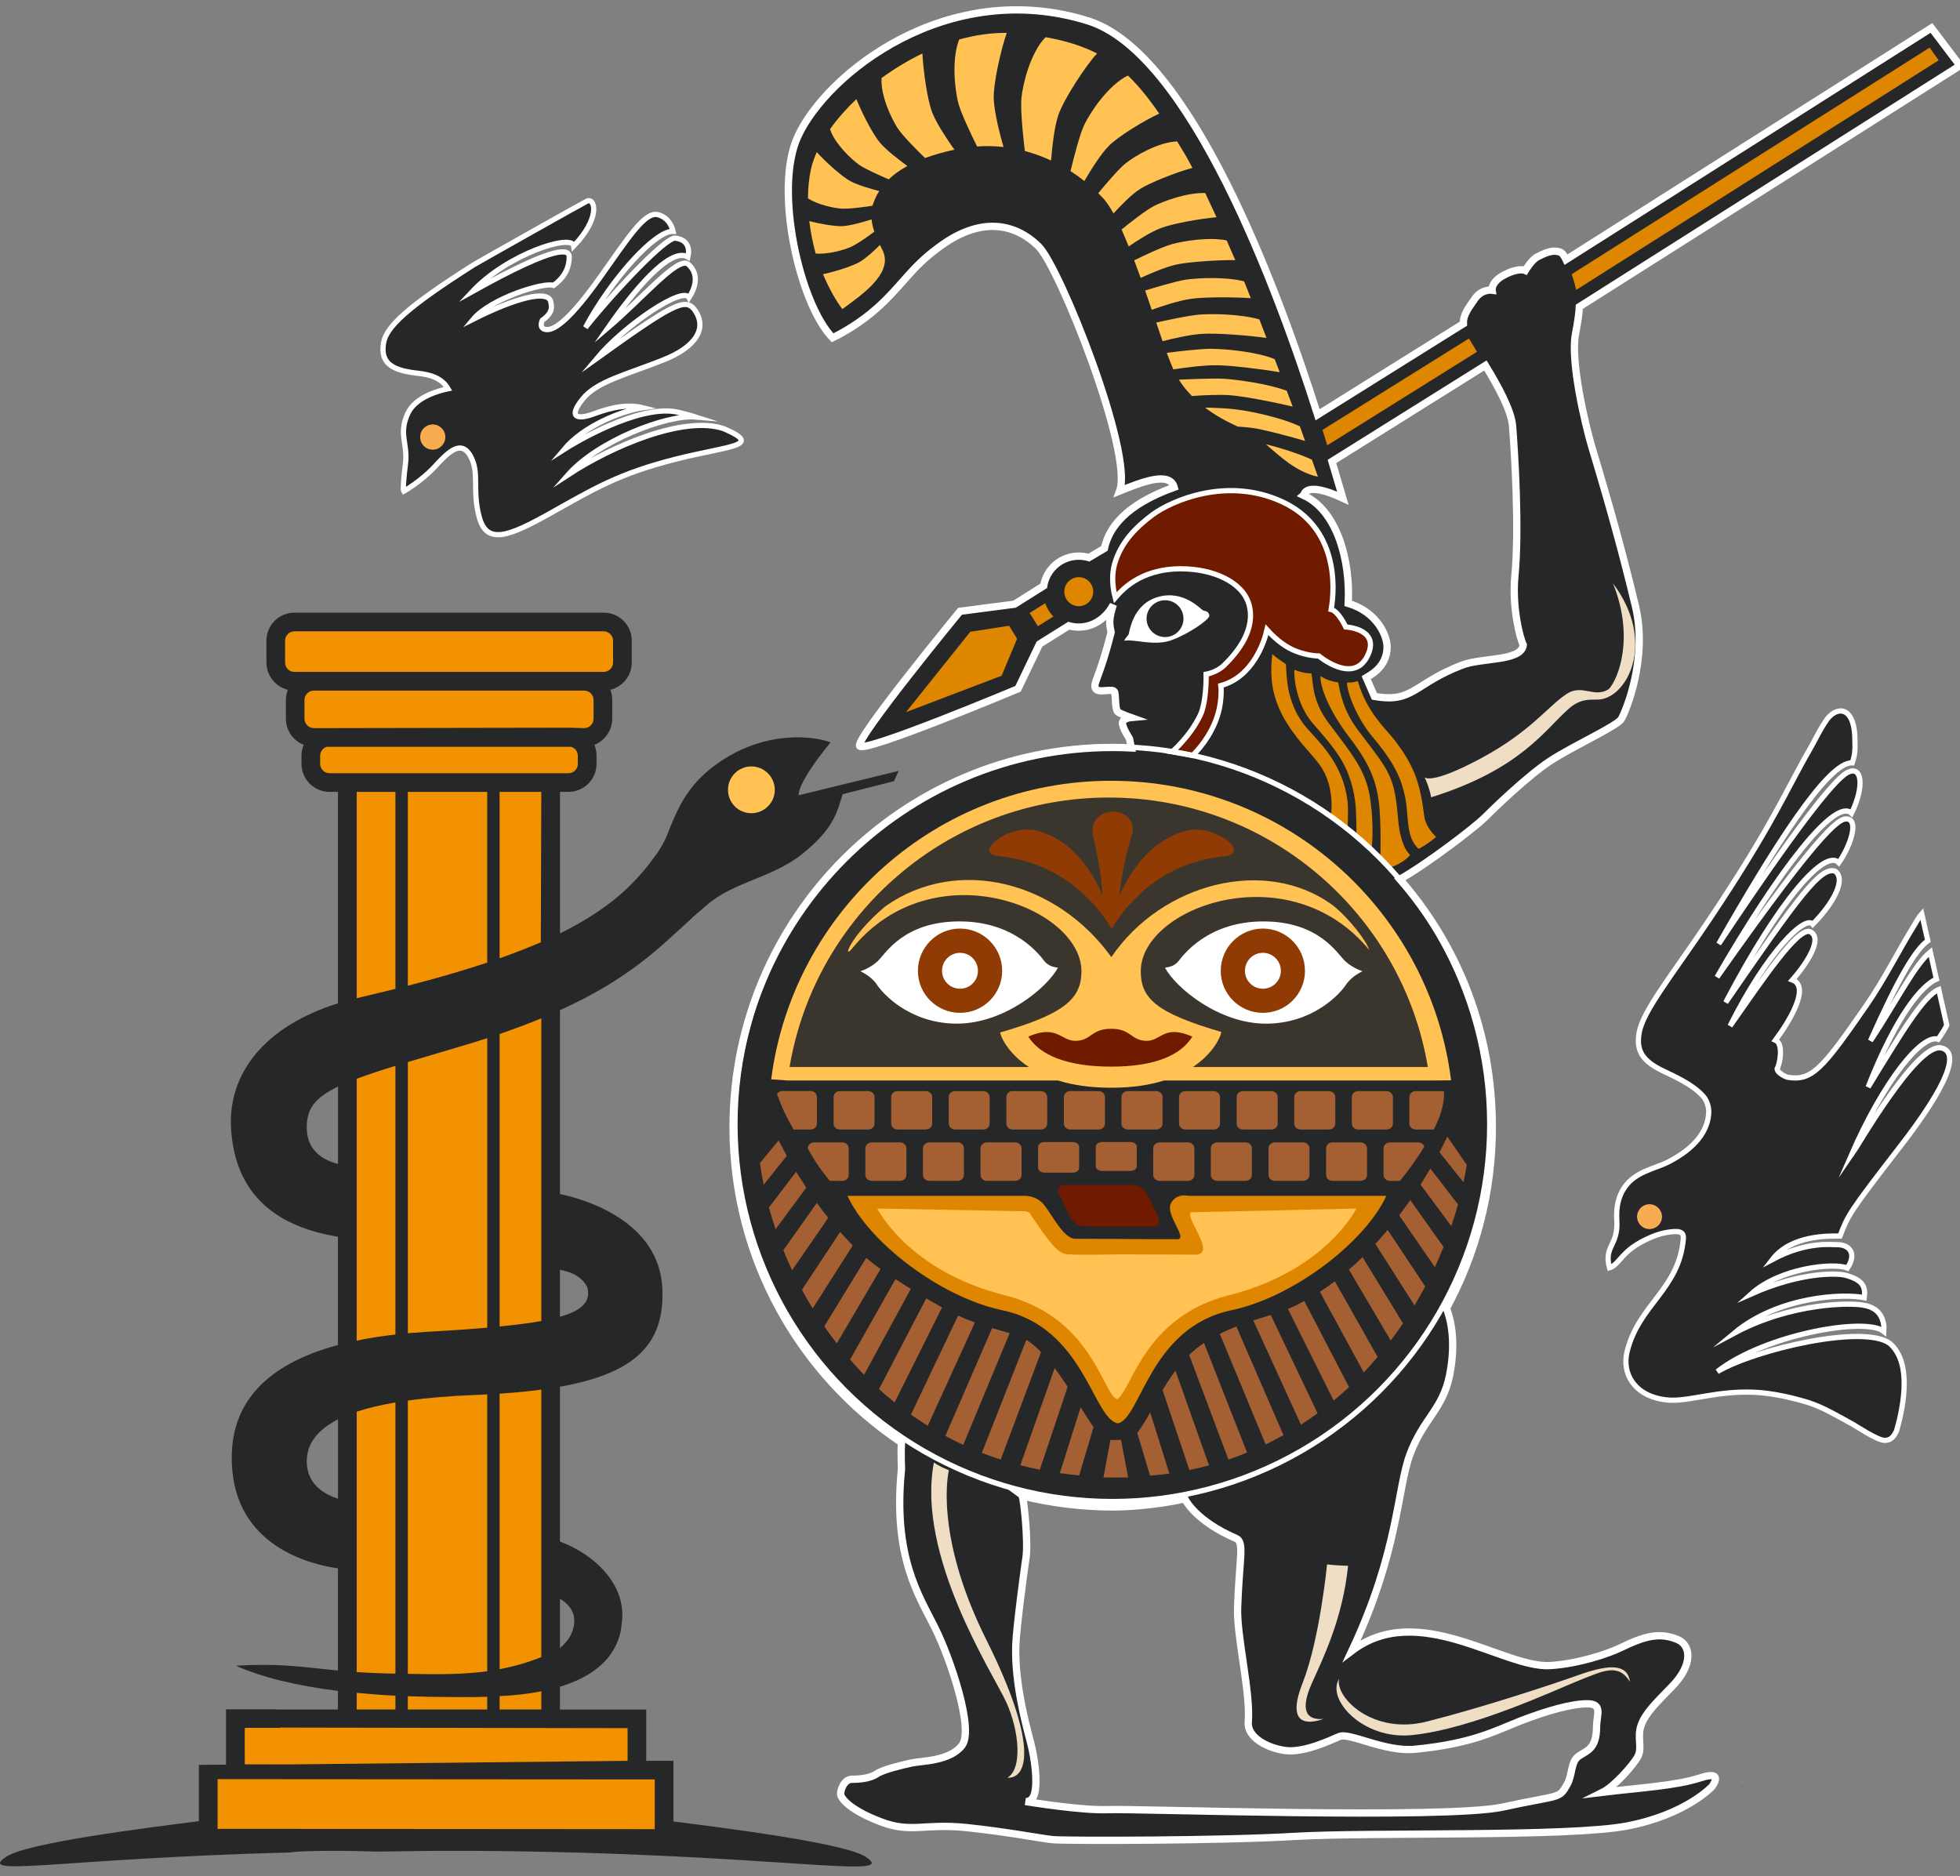 <?xml version="1.0" encoding="utf-8"?>
<!-- Generator: Adobe Illustrator 16.0.0, SVG Export Plug-In . SVG Version: 6.00 Build 0)  -->
<!DOCTYPE svg PUBLIC "-//W3C//DTD SVG 1.1//EN" "http://www.w3.org/Graphics/SVG/1.1/DTD/svg11.dtd">
<svg version="1.1" id="Capa_1" xmlns="http://www.w3.org/2000/svg" xmlns:xlink="http://www.w3.org/1999/xlink" x="0px" y="0px"
	 width="266.416px" height="255.062px" viewBox="0 0 266.416 255.062" enable-background="new 0 0 266.416 255.062"
	 xml:space="preserve">
<rect x="0" y="0" width="266.416" height="255.062" fill="#808080" stroke="none"/>
<path fill="#262729" stroke="#FFFFFF" stroke-width="0.992" stroke-miterlimit="10" d="M231.143,241.666
	c-3.354,1.088-8.224,1.351-13.283,1.963c1.512-0.748,4.123-3.651,4.771-4.865c0.639-1.206-0.152-2.6,0.448-4.264
	s2.049-3.038,4.138-5.188c3.016-3.065,2.571-5.681,0.854-6.42c-2.492-1.062-4.534-0.483-7.799,1.096
	c-1.64,0.79-5.597,2.157-9.553,2.421c-6.351,0.398-17.89-8.898-26.962-2.014c6.358-13.518,6.13-21.948,7.899-26.719
	c1.763-4.747,4.457-6.131,5.375-10.692c0.615-3.09,0.642-6.357-0.42-9.143c3.97-7.318,6.231-15.709,6.231-24.607
	c0-12.999-4.647-24.64-12.565-33.708c3.961-2.255,10.252-7.12,11.496-8.355c1.244-1.247,5.871-5.724,8.944-7.736
	c3.069-2.011,9.085-4.729,9.662-5.691c0.562-0.957,3.64-8.15,1.92-15.348c-1.731-7.199-3.465-13.475-5.919-21.605
	c-0.959-3.229-2.912-11.67-2.24-15.312c0.391-2.103,0.516-3.117,0.532-3.779l51.743-32.776l-3.879-5.127L212.871,35.29
	c-0.264-0.553-0.543-0.939-0.84-1.027c-1.145-0.391-2.305,0.288-3.07,0.661c-0.766,0.383-1.628,1.835-1.628,1.835
	s-0.868-0.407-2.778,0.569c-1.92,0.953-1.74,2.113-1.74,2.113s-1.436-0.204-2.395,1.245c-0.748,1.123-1.562,2.076-1.504,3.313
	L179.1,56.385c-5.447-17.146-17.33-49.205-31.203-53.546c-19.054-5.937-35.52,7.147-39.449,15.708
	c-3.312,7.199,0.26,22.798,4.722,27.369c1.358-0.657,3.72-1.987,5.981-3.986c3.408-3.048,4.683-5.527,8.193-8.117
	c5.883-4.543,10.638-3.444,13.814-0.331c2.895,2.826,12.936,28.181,11.029,33.266c2.883-1.164,6.791-2.754,7.416-0.512
	c-6.648,2.388-8.881,5.522-9.487,8.312l-2.099,1.248c-0.445-0.122-0.898-0.198-1.379-0.198c-2.408,0-4.398,1.749-4.771,4.038
	l-3.969,2.495l-7.405,0.965c0,0-14.179,17.252-13.653,18.305c0.529,1.04,21.537-7.77,21.537-7.77l2.916-6.079l3.986-2.497
	c0.428,0.127,0.879,0.187,1.359,0.187c2.012,0,3.748-1.248,4.693-3.049c-0.582,1.835-0.582,2.497-0.298,3.745
	c-1.569,6.225-2.444,6.835-2.151,7.6c0.328,0.833,2.449-0.109,2.637,0.562c0.19,0.855-0.013,2.485,0.564,2.773
	c0.578,0.29,1.639,0.668,1.639,0.668s-1.061,0.098-1.146,0.676c-0.104,0.572,0.958,2.208,0.958,2.208l0.249,1.246
	c-0.837-0.042-1.679-0.067-2.537-0.067c-28.495,0-51.598,23.111-51.598,51.625c0,17.854,9.084,33.615,22.887,42.868
	c-0.061,0.867-0.047,2.242,0,3.635c-1.206,12.022,2.451,17.271,4.564,21.55c2.109,4.253,5.348,13.875,3.646,16.005
	c-1.693,2.147-5.478,2.062-6.869,2.368c-1.403,0.315-3.812,0.875-4.708,1.479c-0.907,0.602-2.293,0.729-3.35,0.729
	c-1.058,0-1.555,1.366-1.555,1.996c0,0.636,1.406,2.268,5.512,3.804c4.113,1.555,5.816,0.17,11.582,0.765
	c5.769,0.604,10.21,1.503,11.77,1.647c1.533,0.159,22.739,0.159,32.957-0.451c10.22-0.594,36.923,0.119,44.989-1.393
	c8.064-1.511,11.613-5.35,11.613-5.35S234.501,240.562,231.143,241.666z M182.527,67.718l-1.479-4.991l20.857-13.044
	c1.695,2.768,3.535,6.112,3.697,8.26c0.287,3.745,0.928,13.926,0.314,20.337c-0.406,4.226,0.656,8.432,1.137,9.382
	c-0.234,2.263-5.662,1.711-8.32,2.751c-6.594,2.529-6.614,5.188-11.914,4.249l-1.12-2.563c0.229-0.16,2.827-1.255,2.845-4.135
	c0-1.655-1.436-4.793-5.281-5.946c0.299-5.853-1.517-12.571-6.037-14.674C177.227,67.343,177.227,65.255,182.527,67.718z
	 M217.014,234.772c-0.018,3.016-1.344,3.192-2.428,3.948c-1.104,0.764-0.811,2.497-1.575,3.863
	c-1.146,2.028-0.918,1.342-8.722,3.057c-7.807,1.688-50.047,0.197-53.699,0.35c-3.521,0.144-10.65-1.021-11.221-1.104
	c0.179,0.025,0.96,0.061,1.266-1.113c0.415-1.611,0.03-4.66-0.564-6.96c-0.603-2.302-2.16-7.924-2-13.127
	c0.074-2.302,1.104-10.037,1.397-12.015c0.302-2.006-0.293-8.126-0.553-8.331c3.938,0.97,8.092,1.496,12.339,1.504
	c1.926,0,5.803-0.223,9.799-1.097c0.16,0.324,1.62,3.065,6.94,5.366c1.187,0.519,0.483,2.454,0.231,9.357
	c-0.146,3.999,1.779,11.528,1.448,15.631c-0.161,2.089,2.642,3.549,5.086,3.863c2.449,0.298,5.884-1.301,7.288-1.91
	c1.391-0.587,6.189,2.131,10.279,1.732c7.912-0.767,10.938-2.529,14.447-3.891c3.509-1.35,6.836-2.293,8.99-2.293
	C217.906,231.604,217.014,233.1,217.014,234.772z"/>
<path fill="#FFC253" d="M151.016,106.135c23.744,0,43.346,17.754,46.228,40.723l-2.896,0.019h-36.137
	c-1.912,0.609-4.279,0.984-7.18,0.984c-2.896,0-5.281-0.375-7.211-0.984h-36.775l-2.22-0.161
	C107.772,123.822,127.335,106.135,151.016,106.135z"/>
<path opacity="0.9" fill="#262729" d="M135.949,140.346c8.844-2.538,11.047-4.646,11.047-8.322c0-8.717-20.23-16.597-31.193-3.062
	c-1.318,1.604-0.295-1.692,4.523-5.75c9.837-6.938,23.359-3.39,30.736,6.896c6.813-10.054,20.975-13.762,30.108-7.042
	c2.287,1.833,4.589,4.883,4.937,6.053c-10.867-13.176-31.045-5.833-31.045,2.903c0,3.677,2.041,5.656,10.944,8.255
	c-0.028,0.467-0.935,2.818-3.854,4.764h0.004h31.925c-3.488-20.777-21.574-36.627-43.373-36.627
	c-21.805,0-39.893,15.851-43.383,36.627h32.523C136.904,143.115,135.992,140.81,135.949,140.346z"/>
<path fill="#FFFFFF" d="M182.966,133.843c-0.771,1.196-4.466,5.307-10.891,5.307c-6.417,0-12.261-4.883-13.724-7.605
	c0.482-0.067,1.293-0.196,1.85-0.909c0.554-0.697,3.896-5.383,11.525-5.383c7.61,0,10.055,4.406,11.104,5.383
	c1.045,0.988,2.378,1.391,2.378,1.391S183.741,132.661,182.966,133.843z"/>
<path fill="#8F3B03" d="M140.886,112.908c6.437,1.575,8.962,8.852,8.962,8.852s-0.109-3.554-1.234-7.905
	c-0.59-2.331,1.086-3.54,2.67-3.54c1.576,0,3.184,1.221,2.533,3.336c-1.422,4.562-1.651,8.151-1.651,8.151s2.71-7.312,9.146-8.89
	c3.826-0.942,8.771,3.116,5.162,3.473c-7.99,0.789-12.816,5.655-15.363,9.842c-2.567-4.187-7.399-9.053-15.385-9.847
	C132.124,116.023,137.062,111.962,140.886,112.908z"/>
<path fill="#FFFFFF" d="M119.192,133.843c-0.789-1.185-2.25-1.818-2.25-1.818s1.338-0.396,2.379-1.391
	c1.043-0.978,3.496-5.384,11.102-5.384c7.615,0,10.97,4.687,11.525,5.384c0.564,0.713,1.361,0.842,1.859,0.908
	c-1.469,2.725-7.311,7.606-13.728,7.606C123.655,139.149,119.948,135.036,119.192,133.843z"/>
<path fill="#262729" d="M93.492,125.317l0.821-0.772l1.754-1.504c3.731-3.253,8.934-3.649,13.119-7.071
	c4.207-3.422,4.59-5.598,5.349-8.007l6.976-1.776l0.639-1.396l-13.586,3.308c0,0-0.387-1.418,4.336-7.184
	c-2.752-1.03-9.842-1.621-16.365,3.616c-3.219,2.595-4.467,5.435-5.885,9.035c-0.315,0.789-0.78,1.613-1.357,2.463l-1.089,1.46
	c-1.173,1.494-2.493,2.912-4.084,4.279c-2.089,1.766-4.638,3.455-7.999,5.112v-19.241h1.158c2.111,0,3.805-1.713,3.805-3.82v-1.087
	c0-0.527-0.1-1.045-0.285-1.486c1.406-0.551,2.42-1.944,2.42-3.558v-2.546c0-0.485-0.082-0.953-0.254-1.377
	c1.664-0.411,2.909-1.918,2.909-3.711v-2.96c0-2.115-1.711-3.812-3.813-3.812H40.024c-2.109,0-3.808,1.698-3.808,3.812v2.961
	c0,1.792,1.243,3.3,2.912,3.711c-0.175,0.424-0.269,0.892-0.269,1.377v2.546c0,1.613,1.002,3.007,2.424,3.558
	c-0.195,0.441-0.305,0.958-0.305,1.486v1.087c0,2.106,1.705,3.82,3.812,3.82h1.146v28.751c-9.959,3.105-15.041,9.552-14.519,17.177
	c0.548,7.954,5.069,12.976,14.519,14.552v14.716c-9.797,2.632-15.274,8.109-14.332,17.278c1.069,10.512,11.246,12.652,14.332,13.076
	v13.891c-4.707-0.433-7.459-1.019-13.863-0.652c3.65,1.63,8.404,2.742,13.863,3.421v2.53h-8.354l-0.005-0.032h-6.853l-0.004,7.524
	l-3.689,0.035v7.652c-7.026,0.893-23.252,2.923-26.117,4.799c-4.459,2.906,7.218,0.279,38.584-0.547
	c1.716-0.298,8.246-0.242,11.626-0.115l8.026-0.102h3.789h1.537c40.553,0.262,58.205,4.083,53.178,0.805
	c-2.865-1.876-19.09-3.906-26.117-4.798v-8.243h-3.694v-6.971H76.114v-3.101c6.406-1.954,8.117-5.646,8.377-8.423
	c0.867-5.529-3.881-9.637-8.377-11.318v-21.048c10.16-1.802,14.191-5.75,13.927-13.179c-0.333-9.433-10.737-12.337-13.927-13.008
	v-24.989C85.561,133.027,89.631,128.798,93.492,125.317z M45.946,203.722c-1.438-0.441-4.147-1.689-4.25-4.881
	c-0.07-2.608,1.525-4.52,4.25-5.902V203.722z M45.946,158.219c-1.926-0.492-4.172-1.724-4.25-4.788
	c-0.051-2.547,0.918-4.128,4.25-5.724V158.219z M78.059,220.482c-0.063,1.377-0.76,2.547-1.945,3.55v-6.717
	C77.401,218.12,78.119,219.142,78.059,220.482z M78.313,173.384c0.771,0.468,1.248,1.026,1.521,1.613
	c0.063,0.265,0.106,0.553,0.106,0.814c0,1.452-1.262,2.445-3.826,3.186h-0.002v-6.402C76.981,172.789,77.761,173.027,78.313,173.384
	z"/>
<path fill="#262729" stroke="#FFFFFF" stroke-width="0.709" stroke-miterlimit="10" d="M250.107,168.017
	c1.078-2.818,1.248-3.209,8.151-12.133c6.812-8.787,8.095-12.999,5.521-13.45c-3.377-0.449-11.323,13.45-12.148,14.623
	c4.424-10.173,9.646-16.553,11.814-15.786c0.223-0.322,0.484-0.713,0.787-1.201c0.14-0.237,0.264-0.48,0.383-0.726l-1.086-4.834
	c-2.1,0.87-5.166,6.023-9.603,13.267c3.826-9.735,7.249-13.775,9.284-14.685l-0.828-3.685c-2.154,1.74-4.904,7.235-8.132,12.067
	c3.801-8.534,6.095-12.383,7.788-13.597l-0.821-3.653c-0.405,0.451-0.729,1.085-1.101,1.686c-2.115,3.44-3.987,7.22-6.42,10.747
	c-6.032,8.741-7.441,10.337-10.76,9.775c-0.049-0.006-1.377-0.542-1.377-1.146c0.377-0.661,0.896-3.412-0.229-3.892
	c1.862-2.492,4.789-7.284,2.301-8.187c2.091-2.376,4.211-5.756,2.369-6.575c-1.715-0.488-6.267,6.31-10.842,12.83
	c5.052-10.096,10.218-15.131,11.245-13.824c2.777-2.812,4.602-6.129,3.02-7.226c-1.979-0.587-4.832,3.293-14.859,17.856
	c7.371-14.071,13.514-20.929,15.373-19.002c1.512-2.149,2.666-5.485,1.312-5.909c-1.003-0.272-2.815,0.105-17.86,21.472
	c8.42-14.586,16.061-24.453,18.28-22.287c1.783-3.599,1.461-6.666-0.642-5.487c-1.854,1.089-7.164,7.839-17.41,23.257
	c7.264-12.736,14.83-24.834,18.154-24.615c0.342-0.977,0.406-1.767,0.36-2.887c0.054-4.611-2.209-4.959-3.711-3.143
	c-1.03,1.419-1.694,2.942-2.493,4.312c-2.982,5.132-4.914,10.084-13.594,23.035c-4.915,7.354-9.051,12.403-9.538,15.417
	c-0.351,2.151,0.194,3.637,3.06,5.048c1.58,0.79,4.063,1.8,5.608,3.49c0.654,0.695,0.8,1.74,0.8,2.054c0,2.7-1.93,5.11-5.525,6.938
	c-1.969,0.991-4.725,1.315-6.176,3.847c-0.438,0.782-0.929,2.014-0.799,4.076c0.23,3.456-1.8,3.497-0.992,6.451
	c0.938-0.278,1.4-1.351,2.715-2.444c1.16-0.978,3.338-2.036,4.828-2.318c1.94-0.354,2.576-0.178,2.496,0.824
	c-0.604,6.929-6.078,8.908-7.652,15.359c-0.736,2.987,1.064,6.31,5.902,6.581c2.848,0.085,6.353-1.267,11.217-1.088
	c1.722,0.053,4.305,0.426,7.473,1.393c2.127,0.672,4.127,1.91,6.072,2.955c0.402,0.22,3.357,2.199,4.347,2.199
	c0.56,0,1.099-0.169,1.608-1.273c0.047-0.127,0.41-1.478,0.519-2.021c1.121-5.246,0.382-8.312-1.405-9.874
	c-3.486-2.649-18.17,0.738-23.469,3.819c6.471-5.052,20.18-7.446,22.62-5.477c0.007-0.254,0.051-0.508,0.007-0.841
	c-0.148-1.045-0.684-2.31-2.597-2.673c-1.72-0.427-9.959-0.393-17.722,3.762c6.078-5.071,15.004-5.4,17.67-4.816
	c0.186-1.425-0.09-2.4-2.602-3.062c-1.193-0.29-6.04-0.435-12.773,2.555c3.968-3.582,11.291-4.279,13.082-3.524
	c1.045-1.576,0.586-2.579-0.321-2.979c-0.573-0.237-1.007-0.196-1.007-0.196c-0.857,0.018-4.159-0.501-8.868,2.014
	C243.497,167.841,248.676,168.017,250.107,168.017z"/>
<path fill="#F8AB51" d="M224.214,167.075c-0.946,0-1.694-0.756-1.694-1.689c0-0.925,0.748-1.689,1.694-1.689
	c0.931,0,1.698,0.766,1.698,1.689C225.913,166.32,225.145,167.075,224.214,167.075z"/>
<path fill="#262729" d="M236.818,242.913l0.051-0.101c-0.071,0.067-0.143,0.138-0.215,0.205L236.818,242.913z"/>
<path fill="#FFC253" d="M102.13,104.183c1.744,0,3.185,1.426,3.185,3.184c0,1.768-1.436,3.178-3.185,3.178
	c-1.759,0-3.176-1.41-3.176-3.178C98.955,105.61,100.373,104.183,102.13,104.183z"/>
<path fill="#F39200" d="M40.02,91.337c-0.705,0-1.27-0.568-1.27-1.272v-2.965c0-0.712,0.561-1.282,1.27-1.282h42.031
	c0.694,0,1.282,0.57,1.282,1.282v2.965c0,0.704-0.583,1.272-1.282,1.272h-2.65H42.673H40.02z"/>
<path fill="#F39200" d="M41.384,97.696v-2.547c0-0.704,0.58-1.271,1.289-1.271h36.729c0.715,0,1.279,0.567,1.279,1.271v2.547
	c0,0.706-0.561,1.282-1.279,1.282l-2.125-0.059L44.2,98.978h-1.526C41.968,98.978,41.384,98.402,41.384,97.696z"/>
<path fill="#F39200" d="M44.792,105.108c-0.71,0-1.276-0.577-1.276-1.28v-1.087c0-0.587,0.389-1.079,0.94-1.228h33.166
	c0.534,0.148,0.921,0.641,0.921,1.228v1.087c0,0.704-0.561,1.28-1.27,1.28H44.792z"/>
<g>
	<path fill="#F39200" d="M67.909,226.901v-9.278v-2.889v-6.223v-19.063c2.059-0.143,3.939-0.312,5.67-0.551v20.896v6.333v2.776
		v6.352C71.643,226.034,69.793,226.536,67.909,226.901z"/>
	<path fill="#F39200" d="M73.579,229.907v2.471h-5.67v-1.816C70.047,230.46,71.942,230.23,73.579,229.907z"/>
	<path fill="#F39200" d="M67.909,180.313v-7.243v-1.367v-6.664v-24.479c2.059-0.722,3.939-1.417,5.67-2.13v28.283v6.598v1.424v4.832
		C71.997,179.862,70.116,180.093,67.909,180.313z"/>
	<path fill="#F39200" d="M73.512,128.087c-1.693,0.729-3.545,1.45-5.604,2.181v-22.619h5.67L73.512,128.087z"/>
</g>
<g>
	<path fill="#F39200" d="M55.434,227.536V215.55v-2.896v-6.206v-16.063c2.808-0.391,5.853-0.637,9.043-0.755l1.75-0.085v18.67v6.232
		v2.887v9.85C62.954,227.623,59.516,227.623,55.434,227.536z"/>
	<path fill="#F39200" d="M66.227,230.646v1.731h-2.432h-8.363v-1.801c2.002,0.076,4.059,0.11,6.143,0.11
		C63.145,230.705,64.69,230.705,66.227,230.646z"/>
	<path fill="#F39200" d="M57.821,181.052l-2.381,0.178v-9.814v-2.582v-6.859v-17.609l6.66-1.979c1.447-0.424,2.81-0.834,4.131-1.266
		v23.479v6.699v2.741v6.436C63.774,180.686,60.973,180.882,57.821,181.052z"/>
	<path fill="#F39200" d="M55.434,133.994v-26.346h10.793v23.206C63.083,131.888,59.516,132.944,55.434,133.994z"/>
</g>
<g>
	<path fill="#F39200" d="M52.573,227.479c-1.539-0.051-2.887-0.102-4.088-0.18v-13.652v-2.666v-6.436v-12.645
		c1.55-0.518,3.32-0.924,5.265-1.264v15.461v6.197v2.903v12.304L52.573,227.479z"/>
	<path fill="#F39200" d="M53.75,230.502v1.876h-5.265v-2.26C50.178,230.281,51.938,230.416,53.75,230.502z"/>
	<path fill="#F39200" d="M48.485,182.24v-13.822v-1.588v-6.86v-13.331c1.453-0.534,3.185-1.119,5.265-1.757v16.668v6.859v1.579
		v11.421C51.886,181.613,50.136,181.892,48.485,182.24z"/>
	<polygon fill="#F39200" points="48.485,135.695 48.485,107.648 53.75,107.648 53.75,134.42 	"/>
</g>
<polygon fill="#F39200" points="85.307,234.916 85.307,239.358 38.961,239.848 33.27,239.833 33.264,235.105 33.303,234.872 
	38.052,234.872 38.045,234.836 "/>
<polygon fill="#F39200" points="88.996,248.646 40.624,248.612 40.625,248.603 29.576,248.603 29.576,241.846 88.996,241.888 "/>
<path fill="#8F3B03" d="M171.656,126.226c-3.153,0-5.723,2.582-5.723,5.747c0,3.16,2.563,5.707,5.723,5.707
	c3.164,0,5.724-2.547,5.724-5.707C177.379,128.808,174.82,126.226,171.656,126.226z M171.656,134.402
	c-1.346,0-2.434-1.085-2.434-2.429c0-1.356,1.088-2.452,2.434-2.452c1.35,0,2.447,1.096,2.447,2.452
	C174.104,133.317,173.005,134.402,171.656,134.402z"/>
<path fill="#FFC253" d="M110.244,22.936c0.161-0.736,0.444-1.491,0.776-2.259c1.119,1.257,3.375,3.308,4.578,3.949
	c1,0.542,2.737,1.044,3.913,1.341c-0.331,0.511-0.579,1.025-0.93,2c-0.793,0.132-3.214,0.472-4.247,0.387
	c-0.996-0.078-3.043-0.475-4.506-1.377C109.828,25.575,109.958,24.201,110.244,22.936z"/>
<path fill="#FFC253" d="M110.868,34.467c-0.37-1.375-0.678-2.884-0.867-4.406c1.525,0.383,3.509,0.729,4.534,0.678
	c1.122-0.062,2.888-0.585,3.935-0.916c0.053,0.585,0.2,1.136,0.375,1.672c-0.828,0.624-2.39,1.724-3.203,2.073
	C114.696,33.987,112.608,34.594,110.868,34.467z"/>
<path fill="#FFC253" d="M114.503,42.014c-0.853-1.087-1.765-2.717-2.64-4.737c1.572-0.332,4.031-1.095,5.062-1.713
	c0.828-0.492,1.918-1.506,2.683-2.269c0.229,0.475,0.434,0.848,0.522,1.118C121.117,37.369,117.1,40.113,114.503,42.014z"/>
<path fill="#FFC253" d="M120.8,24.38c-0.916-0.396-3.157-1.367-4.021-1.975c-1.098-0.785-3.362-2.929-3.953-4.853
	c0.984-1.395,2.205-2.769,3.58-4.081c0.781,1.949,2.238,4.785,3.218,5.938c0.858,1.012,2.515,2.276,3.714,3.158
	C122.292,23.127,121.463,23.743,120.8,24.38z"/>
<path fill="#FFC253" d="M125.737,21.484c-0.906-0.884-2.996-2.955-3.711-4.038c-0.848-1.305-2.344-4.429-2.2-6.84
	c1.728-1.255,3.595-2.393,5.553-3.336c0.144,2.556,0.679,6.301,1.328,8.007c0.582,1.489,1.991,3.612,3.019,5.069
	C128.201,20.677,126.884,21.063,125.737,21.484z"/>
<path fill="#FFC253" d="M136.406,19.985c-1.162-0.132-2.352-0.166-3.595-0.071c-0.703-1.435-2.186-4.483-2.568-5.952
	c-0.444-1.802-0.924-5.875,0.132-8.593c2.147-0.595,4.321-0.922,6.469-0.899c-0.811,2.335-1.812,6.801-1.773,8.868
	C135.122,15.226,135.923,18.316,136.406,19.985z"/>
<polygon fill="#DF8601" points="136.148,91.855 123.153,96.801 131.885,85.879 137.163,85.063 138.248,86.832 "/>
<path fill="#DF8601" d="M141.072,85.122l-1.111-1.801l2.109-1.323c0.236,0.679,0.611,1.3,1.119,1.809L141.072,85.122z"/>
<path fill="#DF8601" d="M146.643,82.405c-1.091,0-1.975-0.884-1.975-1.988c0-1.078,0.884-1.96,1.975-1.96
	c1.082,0,1.953,0.883,1.953,1.96C148.596,81.521,147.725,82.405,146.643,82.405z"/>
<path fill="#EFDEC4" d="M193.95,234.016c7.28-1.834,16.629-4.907,20.454-6.267c3.812-1.357,6.783-1.857,7.147,0.85
	c-1.6-2.571-3.696-1.442-6.788-0.221c-3.068,1.205-14.592,6.676-22.912,7.488c-6.556,0.621-11.568-4.796-9.848-7.634
	C181.52,230.832,186.677,235.877,193.95,234.016z"/>
<path fill="#EFDEC4" d="M179.904,233.659c-2.102,0.739-5.162,0.985-2.826-4.932c2.318-5.92,3.304-16.065,3.304-16.065
	s1.749,0.18,2.856,0.18c-0.734,7.25-3.452,12.676-4.94,16.012C176.82,232.175,177.324,233.897,179.904,233.659z"/>
<path fill="#DF8601" d="M151.938,193.481c-3.393-0.619-4.556-13.032-15.709-15.376c-8.457-1.774-18.179-9.306-21.033-15.546h23.869
	c0,0,1.639-0.163,2.737,1.094c1.084,1.24,2.728,4.703,4.306,4.739l5.83,0.024c1.26,0.025,5.799,0.034,8.074,0.034
	c1.565,0-1.664-3.305-0.854-4.866c0.77-1.469,2.378-1.025,2.378-1.025h26.903c-2.856,6.24-12.599,13.771-21.051,15.546
	C156.229,180.448,155.082,192.862,151.938,193.481z"/>
<path fill="#701B00" d="M156.792,166.728h-9.452c-0.697,0-1.602-0.654-1.971-1.479l-1.309-2.718
	c-0.402-0.797-0.148-1.458,0.549-1.458h9.449c0.715,0,1.596,0.661,1.988,1.458l1.303,2.718
	C157.74,166.073,157.484,166.728,156.792,166.728z"/>
<g>
	<path fill="#A46033" d="M110.664,155.29h3.84c0.481,0,0.854,0.366,0.854,0.813v3.609c0,0.45-0.373,0.808-0.854,0.808h-1.708
		c-0.9-1.088-1.957-2.446-2.999-4.417C109.796,155.656,110.19,155.29,110.664,155.29z"/>
	<path fill="#A46033" d="M107.871,153.539c-0.913-1.569-1.711-3.216-2.254-4.839c0.147-0.236,0.411-0.39,0.733-0.39h3.825
		c0.478,0,0.87,0.364,0.87,0.822v3.601c0,0.45-0.393,0.806-0.87,0.806H107.871z"/>
	<path fill="#A46033" d="M192.777,155.29c0.391,0,0.713,0.237,0.824,0.561c-1.096,1.826-2.299,3.438-3.299,4.671h-1.355
		c-0.487,0-0.883-0.356-0.883-0.808v-3.609c0-0.447,0.396-0.813,0.888-0.813L192.777,155.29L192.777,155.29z"/>
	<path fill="#A46033" d="M191.572,152.734v-3.601c0-0.458,0.395-0.822,0.869-0.813h3.826c0.118,1.851-0.553,3.592-1.377,5.22h-2.449
		C191.966,153.539,191.572,153.194,191.572,152.734z"/>
	<path fill="#A46033" d="M189.334,152.734c0,0.46-0.396,0.806-0.872,0.806h-3.845c-0.475,0-0.87-0.346-0.87-0.806v-3.601
		c0-0.458,0.396-0.822,0.87-0.813h3.845c0.478,0,0.872,0.364,0.872,0.813V152.734z"/>
	<path fill="#A46033" d="M184.949,155.29c0.475,0,0.869,0.366,0.869,0.813v3.609c0,0.45-0.396,0.808-0.869,0.808h-3.848
		c-0.475,0-0.848-0.356-0.848-0.808v-3.609c0-0.447,0.376-0.813,0.848-0.813H184.949z"/>
	<path fill="#A46033" d="M181.505,152.734c0,0.46-0.399,0.806-0.875,0.806h-3.819c-0.502,0-0.892-0.346-0.892-0.806v-3.601
		c0-0.458,0.39-0.822,0.892-0.813h3.819c0.476,0,0.875,0.364,0.875,0.813V152.734z"/>
	<path fill="#A46033" d="M177.12,155.29c0.479,0,0.87,0.366,0.87,0.813v3.609c0,0.45-0.391,0.808-0.87,0.808h-3.824
		c-0.487,0-0.87-0.356-0.87-0.808v-3.609c0-0.447,0.383-0.813,0.87-0.813H177.12z"/>
	<path fill="#A46033" d="M173.673,152.734c0,0.46-0.396,0.806-0.878,0.806h-3.83c-0.479,0-0.869-0.346-0.869-0.806v-3.601
		c0-0.458,0.391-0.822,0.869-0.813h3.83c0.482,0,0.878,0.364,0.878,0.813V152.734z"/>
	<path fill="#A46033" d="M169.301,155.29c0.471,0,0.865,0.366,0.865,0.813v3.609c0,0.45-0.396,0.808-0.865,0.808h-3.843
		c-0.479,0-0.876-0.356-0.876-0.808v-3.609c0-0.447,0.396-0.813,0.876-0.813H169.301z"/>
	<path fill="#A46033" d="M165.832,152.734c0,0.46-0.373,0.806-0.854,0.806h-3.843c-0.475,0-0.875-0.346-0.875-0.806v-3.601
		c0-0.458,0.4-0.822,0.875-0.813h3.843c0.479,0,0.854,0.364,0.854,0.813V152.734z"/>
	<path fill="#A46033" d="M161.473,155.29c0.482,0,0.873,0.366,0.873,0.813v3.609c0,0.45-0.391,0.808-0.873,0.808h-3.839
		c-0.472,0-0.879-0.356-0.879-0.808v-3.609c0-0.447,0.407-0.813,0.879-0.813H161.473z"/>
	<path fill="#A46033" d="M158.025,152.734c0,0.46-0.404,0.806-0.877,0.806h-3.84c-0.477,0-0.871-0.346-0.871-0.806v-3.601
		c0-0.458,0.389-0.822,0.871-0.813h3.84c0.473,0,0.877,0.364,0.877,0.813V152.734z"/>
	<path fill="#A46033" d="M153.645,155.24c0.475,0,0.869,0.279,0.869,0.61v2.7c0,0.349-0.396,0.62-0.869,0.62h-3.84
		c-0.479,0-0.861-0.281-0.861-0.62v-2.7c0-0.331,0.383-0.61,0.861-0.61H153.645z"/>
	<path fill="#A46033" d="M150.191,152.734c0,0.46-0.387,0.806-0.865,0.806h-3.842c-0.479,0-0.875-0.346-0.875-0.806v-3.601
		c0-0.458,0.396-0.822,0.875-0.813h3.842c0.479,0,0.865,0.364,0.865,0.813V152.734z"/>
	<path fill="#A46033" d="M145.824,155.247c0.475,0,0.861,0.288,0.861,0.646v2.853c0,0.373-0.388,0.653-0.861,0.653h-3.83
		c-0.492,0-0.887-0.28-0.887-0.653v-2.853c0-0.358,0.39-0.646,0.887-0.646H145.824z"/>
	<path fill="#A46033" d="M142.346,152.734c0,0.46-0.39,0.806-0.863,0.806h-3.826c-0.483,0-0.867-0.346-0.867-0.806v-3.601
		c0-0.458,0.387-0.822,0.867-0.813h3.826c0.475,0,0.863,0.364,0.863,0.813V152.734z"/>
	<path fill="#A46033" d="M137.969,155.29c0.497,0,0.887,0.366,0.887,0.813v3.609c0,0.45-0.39,0.808-0.887,0.808h-3.82
		c-0.479,0-0.871-0.356-0.871-0.808v-3.609c0-0.447,0.392-0.813,0.871-0.813H137.969z"/>
	<path fill="#A46033" d="M134.518,152.734c0,0.46-0.382,0.806-0.849,0.806h-3.842c-0.475,0-0.865-0.346-0.865-0.806v-3.601
		c0-0.458,0.391-0.822,0.865-0.813h3.842c0.467,0,0.849,0.364,0.849,0.813V152.734z"/>
	<path fill="#A46033" d="M130.163,155.29c0.48,0,0.857,0.366,0.857,0.813v3.609c0,0.45-0.377,0.808-0.857,0.808h-3.838
		c-0.48,0-0.87-0.356-0.87-0.808v-3.609c0-0.447,0.387-0.813,0.87-0.813H130.163z"/>
	<path fill="#A46033" d="M126.711,152.734c0,0.46-0.404,0.806-0.885,0.806h-3.823c-0.478,0-0.87-0.346-0.87-0.806v-3.601
		c0-0.458,0.395-0.822,0.87-0.813h3.823c0.48,0,0.885,0.364,0.885,0.813V152.734z"/>
	<path fill="#A46033" d="M122.338,155.29c0.479,0,0.865,0.366,0.865,0.813v3.609c0,0.45-0.387,0.808-0.865,0.808h-3.843
		c-0.479,0-0.87-0.356-0.87-0.808v-3.609c0-0.447,0.391-0.813,0.87-0.813H122.338z"/>
	<path fill="#A46033" d="M118.871,152.734c0,0.46-0.378,0.806-0.875,0.806h-3.821c-0.484,0-0.869-0.346-0.869-0.806v-3.601
		c0-0.458,0.385-0.822,0.869-0.813h3.821c0.5,0,0.875,0.364,0.875,0.813V152.734z"/>
</g>
<path fill="#DF8601" d="M188.906,117.94l-1.27-1.394c0,0,0.104-4.44-0.162-7.064c-0.353-3.417-1.422-5.821-4.094-9.306
	c-3.158-4.136-3.999-7.311-3.877-8.262c0.905,0.558,1.484,0.697,2.4,0.856c0.232,1.198,0.611,3.772,2.756,6.581
	c4.244,5.57,4.883,6.097,5.378,11.96c0.319,3.965,1.64,4.903,1.64,4.903S190.876,117.302,188.906,117.94z"/>
<path fill="#DF8601" d="M184.307,110.179c-0.097-1.877-0.457-3.507-1.154-5.23c-0.784-1.987-2.334-3.932-4.627-6.521
	c-2.305-2.59-2.69-6.402-2.58-7.379c0.627,0.254,1.408,0.484,2.305,0.488c0.251,1.167,0.061,3.725,2.348,6.75
	c3.602,4.76,5.176,6.699,5.701,10.647c0.463,3.474,0.188,6.369,0.104,6.645c-0.685-0.663-2.034-1.877-2.034-1.877
	S184.398,111.978,184.307,110.179z"/>
<path fill="#DF8601" d="M180.156,105.302c-0.875-1.95-2.61-3.22-4.594-6.041c-2.726-3.848-3.019-7.074-2.615-10.342
	c0.6,0.551,1.207,0.916,1.855,1.369c0.078,1.737,0.088,5.125,2.44,8.207c1.584,2.03,5.336,4.925,5.942,10.596
	c0.082,0.851,0.025,2.068,0,3.825l-2.306-1.854C180.881,111.061,181.424,108.115,180.156,105.302z"/>
<path fill="#DF8601" d="M192.82,115.399c-1.812-1.72-1.291-4.525-1.812-6.988c-0.52-2.479-1.354-4.584-4.466-8.27
	c-2.233-2.649-3.545-6.384-3.433-7.361c0.65,0.021,1.021-0.061,1.449-0.197c1.276,4.366,3.812,6.454,5.053,8.095
	c2.877,3.737,3.469,6.285,3.974,10.229c0.165,1.249,1.001,2.246,1.612,2.87C193.918,114.856,192.82,115.399,192.82,115.399z"/>
<path fill="#DF8601" d="M262.284,6.474l1.237,1.721l-49.27,31.212c-0.154-0.621-0.363-1.393-0.607-2.14L262.284,6.474z"/>
<path fill="#EFDEC4" d="M212.938,94.336c2.119-1.418,3.76,0.618,5.744-0.663c1.316-1.424,3.508-7.048,0.565-14.374
	c6.09,8.111,1.767,15.97-2.261,15.8c-0.998,0.026-2.223-0.119-3.784,1.273c-3.188,2.793-6.484,8.207-18.668,12.007
	c-0.28-1.521-0.904-2.734-0.904-2.734s0.757,1.138,7.629-2.538C208.109,99.42,210.271,96.112,212.938,94.336z"/>
<polygon fill="#DF8601" points="199.668,46.013 200.762,47.821 180.414,60.533 179.761,58.44 "/>
<path fill="#FFC253" d="M179.141,64.812c-3.047-0.704-5.076-2.726-7.076-4.42c1.693,0.412,4.244,1.175,6.26,2.093L179.141,64.812z"
	/>
<path fill="#FFC253" d="M177.396,59.938c-2.391-0.697-5.596-1.542-7.146-1.766c-0.582-0.076-1.276-0.145-2.004-0.181
	c-1.507-0.682-3.054-1.525-4.458-2.588c1.504,0.025,3.357,0.122,4.386,0.271c1.845,0.233,5.966,1.074,8.513,2.282L177.396,59.938z"
	/>
<path fill="#FFC253" d="M175.71,55.269c-2.44-0.587-6.665-1.418-8.538-1.547c-1.511-0.108-3.672,0-5.16,0.111
	c-0.654-0.675-1.266-1.41-1.777-2.225c1.268-0.051,4.685-0.212,6.244-0.115c1.777,0.133,5.789,0.651,8.426,1.626L175.71,55.269z"/>
<path fill="#FFC253" d="M142.867,21.823c-1.114-0.521-2.301-0.96-3.559-1.291c-0.104-0.806-0.65-5.399-0.465-7.216
	c0.189-1.912,1.201-6.131,3.276-8.263c2.782,0.499,5.041,1.211,7.001,2.217c-1.436,1.508-4.514,6.165-5.264,8.376
	C143.305,17.281,143.016,20.015,142.867,21.823z"/>
<path fill="#FFC253" d="M145.509,23.266c0.365-1.485,1.218-4.94,1.886-6.334c0.857-1.74,3.248-5.356,5.914-6.666
	c1.481,1.415,2.844,3.125,4.262,5.18c-1.937,0.875-5.522,3.05-6.838,4.369c-1.152,1.158-2.553,3.451-3.338,4.793
	C146.816,24.15,146.193,23.692,145.509,23.266z"/>
<path fill="#FFC253" d="M151.348,29.014c-0.447-0.836-0.914-1.521-1.359-2.021l-0.709-0.729c0.926-1.129,2.752-3.287,3.746-4.081
	c1.297-1.014,4.414-2.865,6.979-2.958l0.76,1.24c0.42,0.704,0.87,1.494,1.319,2.358c-2.024,0.536-5.815,1.988-7.272,2.968
	C153.707,26.518,152.322,27.967,151.348,29.014z"/>
<path fill="#FFC253" d="M152.455,31.197c0.984-0.807,3.218-2.573,4.363-3.177c1.363-0.688,4.492-1.855,7.002-1.782l1.539,3.295
	c-2.121,0.177-6.02,0.856-7.599,1.486c-1.35,0.509-3.2,1.692-4.335,2.479L152.455,31.197z"/>
<path fill="#FFC253" d="M154.166,35.388c0.938-0.465,3.796-1.838,5.146-2.205c1.502-0.416,4.971-0.994,7.428-0.506l1.164,2.68
	c-2.223-0.025-6.406,0.229-8.135,0.633c-1.442,0.339-3.478,1.214-4.722,1.783L154.166,35.388z"/>
<path fill="#FFC253" d="M155.654,39.492c0.986-0.305,4.119-1.265,5.566-1.485c1.625-0.218,5.332-0.42,7.885,0.236l0.914,2.285
	c-2.438-0.154-6.463-0.171-8.205,0.107c-1.596,0.227-3.903,0.986-5.263,1.476L155.654,39.492z"/>
<path fill="#FFC253" d="M157.163,43.84c1.058-0.229,4.479-0.985,6.032-1.087c1.664-0.114,5.332-0.08,7.984,0.662l0.975,2.525
	c-2.311-0.336-6.844-0.692-8.746-0.56c-1.618,0.098-4.012,0.648-5.387,0.997L157.163,43.84z"/>
<path fill="#FFC253" d="M159.488,50.217c-0.264-0.603-0.555-1.367-0.891-2.25c1.121-0.145,4.529-0.573,6.066-0.552
	c1.814,0.01,6.029,0.365,8.602,1.401l0.688,1.786c-2.463-0.428-6.768-0.953-8.641-0.953
	C163.564,49.632,160.906,49.996,159.488,50.217z"/>
<path fill="#701B00" stroke="#FFFFFF" stroke-width="0.709" stroke-miterlimit="10" d="M151.593,81.262
	c-0.463-1.744-0.438-3.399-0.085-4.606c0.854-3.012,2.997-5.085,5.202-6.723c2.537-1.853,10.063-5.213,17.606-1.711
	c7.523,3.502,7.168,11.56,6.623,14.625c0.985,0.229,1.986,2.378,1.986,2.378s4.82,0.246,2.913,4.002
	c-1.948,3.823-6.571-0.054-6.571-0.054s-1.481,0-3.201-0.689c-1.162-0.449-2.535-1.413-3.846-2.873
	c-0.377,1.703-1.968,6.415-6.275,7.582c0,0,0.322,2.353-0.827,5.086c-1.138,2.717-3.022,4.411-3.022,4.411l-2.771-0.492
	c0,0,2.402-2.039,3.808-4.951c0.909-1.9,0.812-5.595,0.812-5.595s1.422-0.221,2.449-1.223c1.873-1.811,4.317-4.925,3.375-8.258
	c-0.854-3.02-4.793-4.853-9.271-4.853C154.828,77.319,152.305,80.434,151.593,81.262z"/>
<path fill="#FFFFFF" d="M152.816,87.099c0.06-0.229,0.373-0.568,0.565-0.817c0.173-0.244,0.435-4.12,4.043-5.143
	c3.621-1.011,5.886,1.853,6.187,1.873c0.318,0.034,0.738,0.183,0.769,0.684c0.03,0.509-2.737,2.438-5.103,3.316
	C156.9,87.89,154.209,86.838,152.816,87.099z"/>
<g>
	<polygon fill="#A46033" points="153.341,200.844 149.99,200.844 150.93,195.748 152.38,195.732 	"/>
	<path fill="#A46033" d="M139.509,182.13c0.685,0.426,1.347,0.991,1.996,1.664l-5.478,14.611c-0.864-0.278-1.729-0.576-2.566-0.915
		L139.509,182.13z"/>
	<path fill="#A46033" d="M130.932,196.411c-0.822-0.383-1.636-0.79-2.433-1.225l6.356-14.646l2.385,0.681L130.932,196.411z"/>
	<path fill="#A46033" d="M143.352,185.968c0.607,0.808,1.207,1.673,1.769,2.548l-3.784,11.274c-0.902-0.194-1.787-0.382-2.652-0.61
		L143.352,185.968z"/>
	<path fill="#A46033" d="M146.889,191.291c0.623,0.992,1.202,1.909,1.758,2.7l-1.961,6.572c-0.879-0.085-1.771-0.187-2.625-0.315
		L146.889,191.291z"/>
	<path fill="#A46033" d="M177.294,176.857l6.073,11.699c-0.664,0.62-1.363,1.241-2.088,1.835l-6.219-12.464
		C175.809,177.631,176.537,177.264,177.294,176.857z"/>
	<path fill="#A46033" d="M156.338,191.995l2.612,8.32c-0.875,0.102-1.724,0.197-2.624,0.281l-1.74-5.808
		C155.193,193.991,155.762,193.031,156.338,191.995z"/>
	<path fill="#A46033" d="M158.021,188.956l0.793-1.257l0.959-1.385l4.563,12.882c-0.87,0.229-1.771,0.449-2.67,0.619
		L158.021,188.956z"/>
	<path fill="#A46033" d="M161.643,184.183c0.575-0.567,1.242-1.119,2.012-1.628l5.854,14.9c-0.82,0.34-1.664,0.661-2.533,0.949
		L161.643,184.183z"/>
	<path fill="#A46033" d="M165.807,181.323c0.666-0.35,1.416-0.68,2.246-1.011l6.405,14.772c-0.785,0.441-1.597,0.866-2.423,1.266
		L165.807,181.323z"/>
	<path fill="#A46033" d="M170.354,179.489l2.377-0.739l6.363,13.364c-0.738,0.536-1.494,1.045-2.258,1.555L170.354,179.489z"/>
	<path fill="#A46033" d="M185.373,186.561l-5.965-10.961c0.672-0.449,1.355-0.925,2.035-1.427l5.811,10.28
		C186.646,185.177,186.027,185.884,185.373,186.561z"/>
	<path fill="#A46033" d="M189.036,182.223l-5.681-9.637c0.625-0.536,1.246-1.104,1.854-1.689l5.493,8.992
		C190.182,180.678,189.611,181.46,189.036,182.223z"/>
	<path fill="#A46033" d="M192.27,177.45l-5.32-8.354c0.564-0.618,1.115-1.248,1.668-1.909l5.107,7.7
		C193.257,175.736,192.777,176.602,192.27,177.45z"/>
	<path fill="#A46033" d="M195.037,172.246l-4.854-7.038l1.514-2.063l4.52,6.358C195.852,170.411,195.456,171.321,195.037,172.246z"
		/>
	<path fill="#A46033" d="M197.268,166.668l-4.168-5.629l1.322-2.2l3.76,4.892C197.906,164.706,197.604,165.7,197.268,166.668z"/>
	<path fill="#A46033" d="M198.924,160.716l-3.26-4.084l1.068-2.121l2.637,3.836C199.243,159.129,199.096,159.916,198.924,160.716z"
		/>
	<path fill="#A46033" d="M103.293,158.1l2.536-3.073l1.116,2.088l-3.141,3.941C103.6,160.063,103.421,159.06,103.293,158.1z"/>
	<path fill="#A46033" d="M104.52,164.13l3.694-4.841l1.375,2.164l-4.171,5.64C105.085,166.099,104.782,165.114,104.52,164.13z"/>
	<path fill="#A46033" d="M106.479,169.937l4.549-6.411c0.494,0.679,1.015,1.358,1.551,2.021l-4.912,7.124
		C107.247,171.762,106.837,170.853,106.479,169.937z"/>
	<path fill="#A46033" d="M109,175.338l5.191-7.871c0.564,0.618,1.125,1.229,1.723,1.833l-5.451,8.567
		C109.95,177.026,109.455,176.169,109,175.338z"/>
	<path fill="#A46033" d="M113.746,182.606c-0.599-0.767-1.164-1.513-1.703-2.31l5.699-9.314c0.636,0.534,1.272,1.051,1.942,1.528
		L113.746,182.606z"/>
	<path fill="#A46033" d="M115.548,184.813l6.167-10.928l2.084,1.323l-6.348,11.675C116.798,186.205,116.155,185.516,115.548,184.813
		z"/>
	<path fill="#A46033" d="M121.6,190.629c-0.727-0.585-1.44-1.171-2.119-1.801l6.42-12.337l2.146,1.23L121.6,190.629z"/>
	<path fill="#A46033" d="M123.817,192.301l6.416-13.474c0.809,0.383,1.556,0.679,2.281,0.949l-6.408,14.043
		C125.319,193.328,124.567,192.82,123.817,192.301z"/>
</g>
<path fill="#EFDEC4" d="M136.93,241.657c2.088-1.214,1.596-6.399-0.125-10.213c-1.73-3.821-12.311-19.903-9.859-32.647
	c0.604,0.502,2.033,1.062,2.033,1.062s-2.156,8.56,5.11,23.086C140.932,236.641,139.889,241.777,136.93,241.657z"/>
<path fill="#262729" stroke="#FFFFFF" stroke-width="0.709" stroke-miterlimit="10" d="M56.967,50.76
	c1.393,0.17,3.057,0.557,3.932,2.088c-1.273,0.263-4.437,1.111-5.475,3.367c-1.309,2.873,0.059,4.032-0.32,6.919
	c-0.42,3.375-0.233,3.646-0.233,3.646s2.301-1.294,4.161-3.275c1.604-1.717,3.512-3.915,4.865-1.599
	c1.367,2.32,0.226,4.65,1.248,8.391c1.015,3.77,3.939,2.683,9.728-0.568c5.795-3.244,9.198-5.346,16.985-7.316
	c7.205-1.824,12.025-1.771,6.521-4.142c-5.392-1.827-15.188,2.351-21.181,6.282c4.076-4.623,13.412-8.205,17.338-7.875
	c-0.957-0.308-1.866-0.534-2.737-0.714c-5.183-0.865-13.679,4.195-15.118,5.119c2.684-3.196,7.812-5.229,10.695-5.662
	c-2.71-0.672-5.507,0.433-6.814,0.892c-2.16,0.755-3.357,0.399-1.357-2.081c1.918-2.377,5.814-3.265,10.919-5.29
	c4.462-1.745,6.159-4.373,4.211-6.937c-1.276-1.499-2.94-0.661-13.215,6.716c3.772-4.519,11.721-9.857,12.536-8.271
	c1.185-1.842,1.146-3.499-0.174-4.586c-1.494-0.882-6.109,4.65-10.817,8.66c3.302-4.766,8.399-11.044,10.843-9.593
	c0.264-1.15-0.012-2.369-1.736-2.559c-1.248-0.125-7.9,6.804-12.192,12.145c3.536-6.614,9.509-13.188,11.903-13.073
	c-0.182-0.816-0.721-1.896-2.045-2.263c-1.779-0.458-3.974,3.033-7.885,8.535c-3.91,5.51-6.062,7.156-7.246,7.089
	c-1.176-0.076-0.595-1.27-0.595-1.27c1.481-1.074,1.294-1.774,1.133-2.595c-0.478-1.55-4.754-0.446-10.498,2.438
	c2.322-2.769,9.523-5.062,10.898-4.584c1.179-0.862,2.13-2.057,2.13-3.945c-0.085-0.836-1.23-1.872-13.161,4.775
	c4.769-5.098,13.552-7.888,13.769-6.181c3.582-3.71,2.959-6.455,1.869-6.139c-1.127,0.586-13.912,7.785-15.459,8.687
	c-9.06,5.759-11.893,8.435-12.262,10.638C51.635,49.638,53.692,50.403,56.967,50.76z"/>
<path fill="#F8AB51" d="M58.817,61.128c-0.953,0-1.705-0.773-1.705-1.716s0.75-1.714,1.705-1.714c0.953,0,1.718,0.771,1.718,1.714
	C60.535,60.353,59.766,61.128,58.817,61.128z"/>
<path fill="#FFC253" d="M184.376,164.282l-22.455,0.509c-1.119,0.417,3.622,5.757,0.55,5.757l-10.541-0.04
	c0,0-6.232,0.151-7.171-0.053c-1.362-0.314-2.841-2.71-4.526-5.122c-0.301-0.678-0.678-0.687-1.346-0.687l-19.639-0.364
	c0,0,4.161,8.474,17.352,11.794c11.682,2.961,13.168,13.016,15.207,14.146c1.985-1.002,3.52-11.185,15.205-14.146
	C180.197,172.756,184.376,164.282,184.376,164.282z"/>
<path fill="#8F3B03" d="M130.494,126.226c-3.158,0-5.724,2.582-5.724,5.747c0,3.16,2.564,5.707,5.724,5.707
	c3.157,0,5.727-2.547,5.727-5.707C136.221,128.808,133.651,126.226,130.494,126.226z M130.494,134.402
	c-1.345,0-2.446-1.085-2.446-2.429c0-1.356,1.104-2.452,2.446-2.452c1.347,0,2.432,1.096,2.432,2.452
	C132.925,133.317,131.84,134.402,130.494,134.402z"/>
<path fill="#701B00" d="M155.886,141.485c-2.175,0-2.081-1.639-4.856-1.639c-2.748,0-2.692,1.639-4.866,1.639
	c-1.97,0-2.509-2.251-6.394-0.577c1.555,2.486,5.209,4.084,11.26,4.084c6.062,0,9.5-1.598,11.041-4.084
	C158.191,139.234,157.846,141.485,155.886,141.485z"/>
<path fill="#262729" d="M160.866,84.097c0-1.387-1.116-2.503-2.497-2.503c-1.393,0-2.521,1.116-2.521,2.503
	c0,1.372,1.129,2.502,2.521,2.502C159.75,86.599,160.866,85.469,160.866,84.097z"/>
<circle fill="none" stroke="#FFFFFF" stroke-width="0.723" stroke-miterlimit="10" cx="151.197" cy="152.815" r="51.301"/>
</svg>
